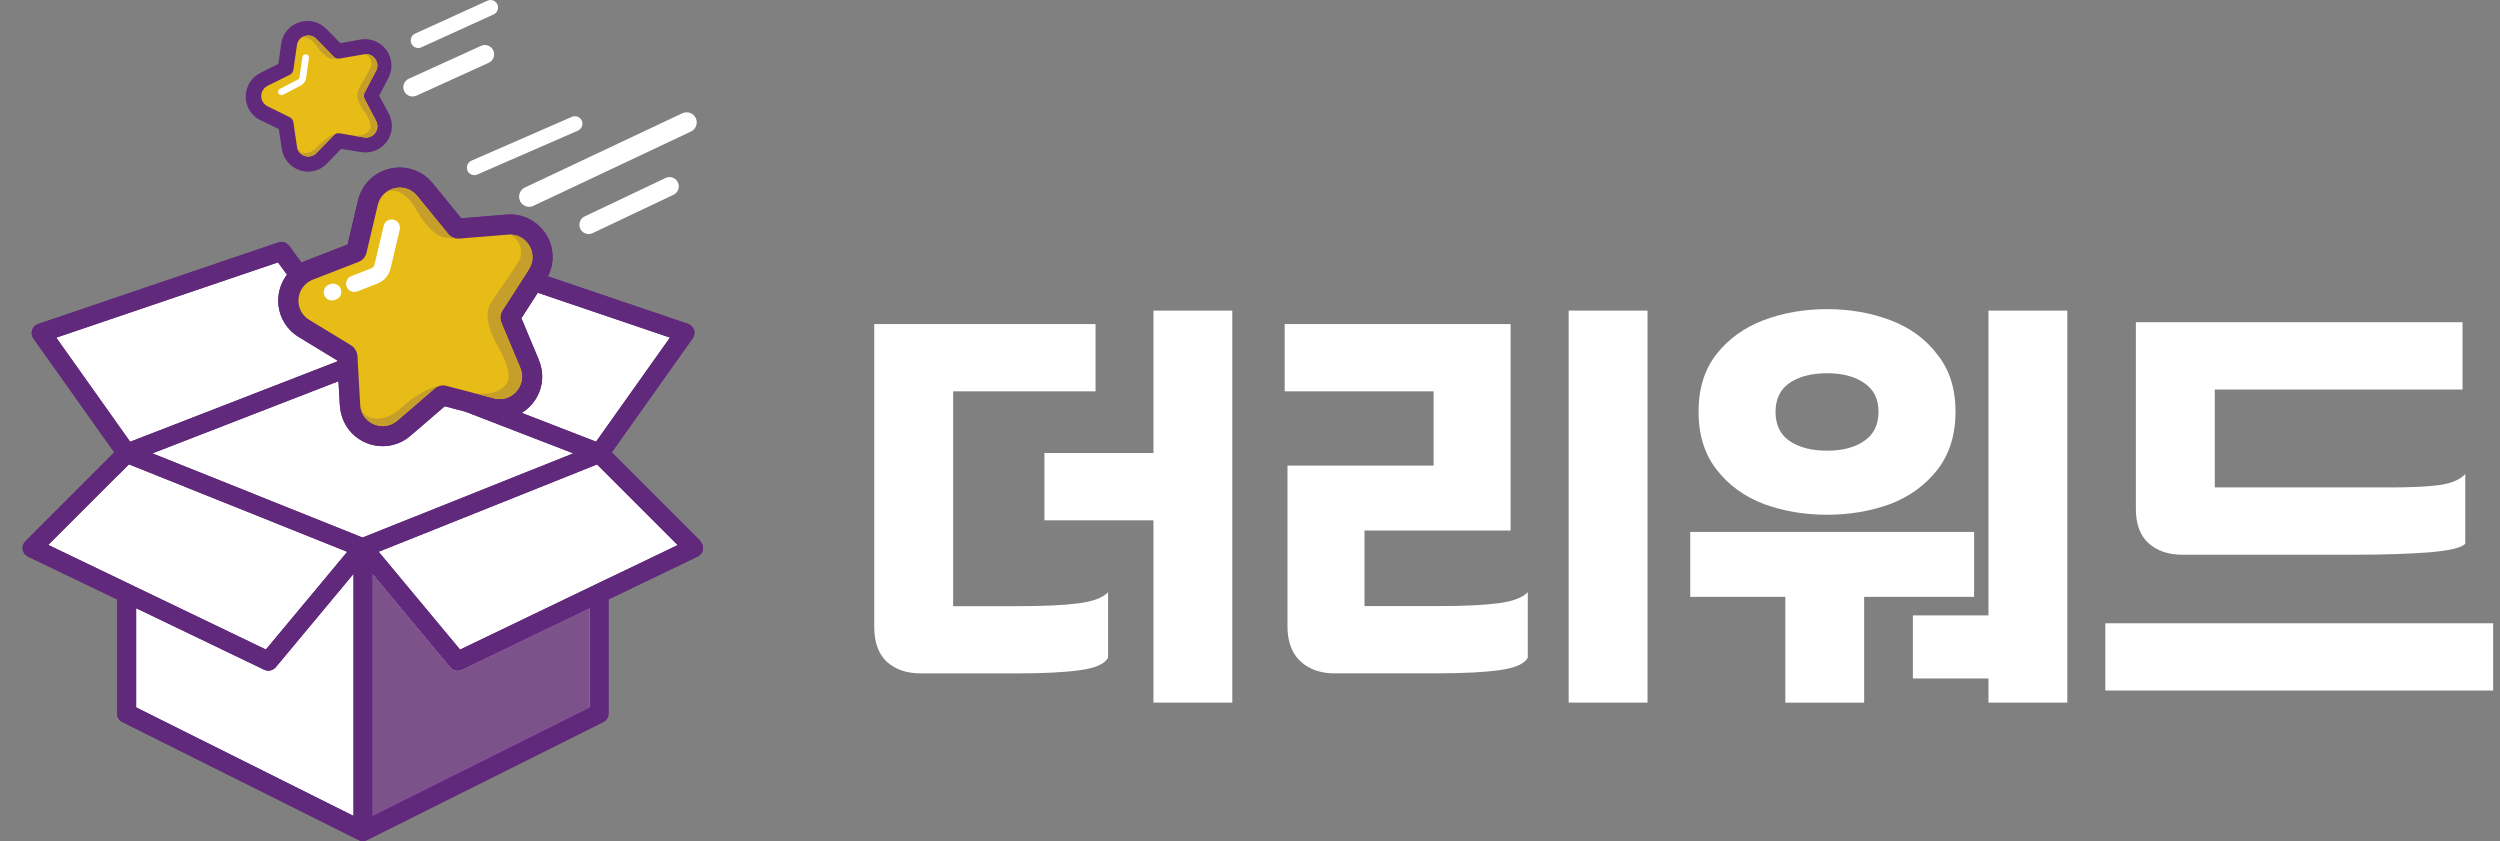 <svg width="107" height="36" viewBox="0 0 107 36" fill="none" xmlns="http://www.w3.org/2000/svg">
<rect x="0" y="0" width="107" height="36" fill="#808080" stroke="none"/>
<path d="M39.403 28.821C38.806 28.821 38.324 28.655 37.954 28.324C37.595 27.98 37.417 27.483 37.417 26.836V13.87H46.889V16.75H40.795V25.944H43.554C44.666 25.944 45.533 25.905 46.154 25.823C46.775 25.745 47.199 25.585 47.425 25.348V28.146C47.293 28.411 46.895 28.589 46.235 28.682C45.572 28.776 44.681 28.821 43.554 28.821H39.403ZM44.702 19.389H49.368V13.294H52.742V30.071H49.368V22.269H44.702V19.389ZM57.132 28.821C56.523 28.821 56.032 28.649 55.662 28.306C55.291 27.962 55.104 27.459 55.104 26.797V19.928H61.358V16.75H54.984V13.87H64.654V22.706H58.4V25.941H61.518C62.63 25.941 63.497 25.902 64.118 25.82C64.739 25.742 65.163 25.582 65.389 25.345V28.143C65.257 28.408 64.859 28.586 64.199 28.679C63.536 28.773 62.645 28.818 61.518 28.818H57.129L57.132 28.821ZM67.139 13.294H70.514V30.071H67.139V13.294ZM78.196 22.031C77.229 22.031 76.328 21.877 75.496 21.573C74.662 21.256 73.987 20.765 73.472 20.103C72.957 19.44 72.698 18.614 72.698 17.62C72.698 16.626 72.951 15.828 73.451 15.177C73.966 14.514 74.641 14.026 75.475 13.707C76.31 13.391 77.217 13.231 78.196 13.231C79.175 13.231 80.082 13.391 80.916 13.707C81.751 14.023 82.419 14.514 82.922 15.177C83.438 15.825 83.697 16.641 83.697 17.62C83.697 18.599 83.438 19.44 82.922 20.103C82.407 20.765 81.732 21.253 80.898 21.573C80.064 21.877 79.163 22.031 78.199 22.031H78.196ZM72.339 22.766H84.492V25.546H79.786V30.074H76.412V25.546H72.342V22.766H72.339ZM75.993 17.623C75.993 18.181 76.192 18.596 76.59 18.873C77 19.151 77.536 19.289 78.199 19.289C78.862 19.289 79.389 19.151 79.786 18.873C80.196 18.596 80.401 18.178 80.401 17.623C80.401 17.069 80.196 16.671 79.786 16.391C79.389 16.114 78.858 15.975 78.199 15.975C77.539 15.975 77 16.114 76.59 16.391C76.192 16.668 75.993 17.081 75.993 17.623ZM81.871 26.339H85.106V13.294H88.481V30.071H85.106V29.038H81.871V26.339ZM90.107 26.676H106.707V29.556H90.107V26.676ZM91.418 13.791H105.396V16.671H94.792V20.862H102.317C103.191 20.862 103.887 20.829 104.402 20.762C104.932 20.684 105.303 20.524 105.514 20.286V23.266C105.381 23.438 104.86 23.564 103.944 23.642C103.043 23.709 101.992 23.742 100.787 23.742H93.4C92.804 23.742 92.322 23.576 91.951 23.245C91.593 22.913 91.415 22.425 91.415 21.775V13.791H91.418Z" fill="white"/>
<path d="M15.537 35.699C15.537 35.699 15.522 35.699 15.507 35.693L15.477 35.681L5.37 30.634C5.33 30.613 5.303 30.574 5.303 30.529V25.643C5.303 25.531 5.24 25.432 5.141 25.384L1.324 23.549C1.291 23.531 1.263 23.501 1.257 23.462C1.251 23.425 1.263 23.386 1.291 23.359L5.095 19.554C5.195 19.455 5.207 19.298 5.126 19.184L1.664 14.306C1.643 14.276 1.637 14.237 1.649 14.201C1.661 14.165 1.688 14.138 1.724 14.126L12.009 10.634C12.009 10.634 12.033 10.628 12.048 10.628C12.085 10.628 12.121 10.646 12.145 10.676L12.678 11.402C12.732 11.478 12.82 11.52 12.91 11.52C12.955 11.52 12.997 11.511 13.04 11.49L13.058 11.481C13.097 11.46 13.136 11.441 13.175 11.423L14.986 10.721C15.073 10.688 15.139 10.613 15.16 10.52L15.606 8.631C15.742 8.055 16.185 7.619 16.76 7.486C16.875 7.459 16.992 7.447 17.11 7.447C17.57 7.447 18.001 7.655 18.297 8.013L19.523 9.516C19.577 9.583 19.658 9.622 19.745 9.622C19.755 9.622 19.761 9.622 19.77 9.622L21.704 9.462C21.749 9.459 21.794 9.456 21.839 9.456C22.378 9.456 22.87 9.736 23.15 10.203C23.424 10.658 23.442 11.213 23.201 11.688C23.162 11.764 23.159 11.851 23.192 11.927C23.222 12.005 23.285 12.065 23.367 12.089L29.362 14.123C29.398 14.135 29.425 14.162 29.437 14.198C29.449 14.234 29.443 14.273 29.422 14.303L25.957 19.187C25.876 19.301 25.888 19.458 25.988 19.557L29.786 23.353C29.814 23.38 29.826 23.419 29.82 23.456C29.814 23.492 29.79 23.525 29.753 23.543L25.939 25.378C25.84 25.426 25.777 25.525 25.777 25.637V30.523C25.777 30.568 25.753 30.608 25.71 30.629L15.597 35.681H15.585L15.558 35.693C15.558 35.693 15.549 35.693 15.546 35.693L15.537 35.699Z" fill="white"/>
<path d="M19.583 28.71C19.465 28.71 19.351 28.659 19.27 28.562L15.941 24.564V34.925L25.244 30.279V26.035L19.758 28.671C19.7 28.698 19.64 28.71 19.583 28.71Z" fill="#7D528A"/>
<path d="M29.982 23.157L26.183 19.361L29.648 14.478C29.723 14.373 29.741 14.24 29.702 14.12C29.663 13.999 29.567 13.903 29.446 13.861L23.451 11.827C23.734 11.27 23.719 10.61 23.391 10.065C23.029 9.465 22.375 9.125 21.677 9.185L19.742 9.345L18.516 7.841C18.073 7.299 17.375 7.061 16.691 7.218C16.007 7.374 15.486 7.896 15.323 8.576L14.877 10.465L13.07 11.167C13.012 11.188 12.961 11.219 12.907 11.246L12.374 10.52C12.268 10.378 12.082 10.318 11.916 10.375L1.631 13.867C1.51 13.909 1.414 14.005 1.375 14.126C1.336 14.246 1.357 14.382 1.429 14.484L4.891 19.361L1.086 23.166C0.992 23.26 0.95 23.392 0.971 23.522C0.992 23.651 1.077 23.763 1.194 23.82L5.011 25.655V30.541C5.011 30.695 5.098 30.836 5.234 30.903L15.347 35.955C15.362 35.964 15.38 35.967 15.395 35.973C15.404 35.976 15.416 35.982 15.425 35.985C15.459 35.994 15.492 36 15.528 36C15.561 36 15.597 35.994 15.63 35.985C15.639 35.985 15.651 35.979 15.661 35.973C15.675 35.967 15.694 35.964 15.709 35.955L25.822 30.903C25.96 30.833 26.045 30.695 26.045 30.541V25.655L29.862 23.82C29.979 23.763 30.064 23.651 30.085 23.522C30.106 23.392 30.064 23.26 29.97 23.166L29.982 23.157ZM26.057 24.742L25.65 24.938L25.243 25.134L19.691 27.803L16.206 23.615L25.554 19.877L25.65 19.973L26.057 20.38L29.006 23.329L26.057 24.745V24.742ZM11.898 11.23L12.283 11.755C12.079 12.023 11.949 12.348 11.916 12.704C11.856 13.403 12.187 14.059 12.787 14.424L14.443 15.433V15.466L6.484 18.554L5.571 18.907L2.408 14.451L11.895 11.23H11.898ZM14.552 17.37C14.591 18.069 15.016 18.675 15.661 18.949C15.892 19.048 16.136 19.096 16.378 19.096C16.805 19.096 17.227 18.946 17.564 18.654L19.035 17.388L19.92 17.62L24.538 19.404L15.525 23.004L15.516 23.007L6.523 19.404L14.486 16.316L14.546 17.37H14.552ZM23.065 15.409L22.315 13.62L23.017 12.529L28.675 14.448L25.512 18.904L22.33 17.671C22.487 17.575 22.631 17.457 22.755 17.313C23.216 16.786 23.334 16.057 23.062 15.409H23.065ZM5.017 20.377L5.424 19.97L5.52 19.874L5.827 19.997L14.862 23.618L11.38 27.8L5.827 25.131L5.421 24.935L5.014 24.739L2.065 23.323L5.014 20.374L5.017 20.377ZM5.827 26.031L11.313 28.667C11.37 28.694 11.431 28.706 11.488 28.706C11.605 28.706 11.72 28.655 11.801 28.559L15.13 24.561V34.921L5.827 30.276V26.031ZM25.247 30.276L15.944 34.921V24.561L19.273 28.559C19.351 28.655 19.468 28.706 19.586 28.706C19.646 28.706 19.706 28.694 19.761 28.667L25.247 26.031V30.276ZM15.341 11.206C15.513 11.14 15.642 10.992 15.684 10.812L16.167 8.769C16.35 7.992 17.345 7.763 17.851 8.381L19.176 10.004C19.294 10.149 19.474 10.224 19.658 10.209L21.749 10.037C22.544 9.971 23.068 10.848 22.638 11.52L22.625 11.541L22.4 11.893L22.174 12.246L21.505 13.285C21.405 13.442 21.387 13.638 21.46 13.806L22.27 15.74C22.577 16.475 21.909 17.247 21.137 17.042L19.836 16.698L19.739 16.674L19.11 16.509C18.932 16.46 18.739 16.506 18.598 16.626L18.574 16.647L18.565 16.656L18.227 16.948L18.215 16.957L17.007 17.997C16.401 18.518 15.462 18.117 15.416 17.322L15.341 15.99L15.332 15.816L15.317 15.566L15.299 15.231C15.299 15.213 15.293 15.198 15.29 15.18C15.29 15.177 15.29 15.174 15.29 15.168C15.29 15.159 15.29 15.15 15.284 15.144C15.251 14.993 15.163 14.861 15.031 14.779L14.983 14.749L14.076 14.198L13.238 13.689C12.807 13.427 12.684 12.924 12.841 12.514C12.892 12.381 12.973 12.261 13.085 12.158C13.169 12.08 13.271 12.014 13.389 11.966L13.434 11.947L15.344 11.206H15.341Z" fill="#61297C"/>
<path d="M20.004 7.299C20.058 7.42 20.176 7.495 20.302 7.495C20.344 7.495 20.39 7.486 20.432 7.468L24.734 5.591C24.896 5.519 24.972 5.329 24.902 5.166C24.83 5.004 24.64 4.928 24.478 5.001L20.176 6.877C20.013 6.95 19.938 7.14 20.01 7.302L20.004 7.299Z" fill="white"/>
<path d="M22.258 8.604C22.33 8.76 22.486 8.851 22.649 8.851C22.712 8.851 22.773 8.839 22.833 8.808L29.572 5.63C29.789 5.528 29.879 5.272 29.78 5.055C29.678 4.838 29.422 4.747 29.205 4.847L22.465 8.025C22.248 8.128 22.158 8.384 22.258 8.601V8.604Z" fill="white"/>
<path d="M17.904 2.054C17.95 2.054 17.995 2.045 18.037 2.024L21.128 0.617C21.291 0.542 21.363 0.352 21.288 0.19C21.212 0.027 21.022 -0.045 20.86 0.03L17.769 1.437C17.606 1.512 17.534 1.702 17.609 1.864C17.663 1.985 17.781 2.054 17.904 2.054Z" fill="white"/>
<path d="M17.66 4.13C17.714 4.13 17.772 4.118 17.826 4.094L20.917 2.687C21.116 2.596 21.206 2.361 21.113 2.16C21.022 1.961 20.787 1.87 20.585 1.964L17.494 3.371C17.296 3.461 17.205 3.696 17.299 3.898C17.365 4.045 17.509 4.13 17.66 4.13Z" fill="white"/>
<path d="M28.484 7.619L25.026 9.261C24.827 9.354 24.743 9.592 24.836 9.791C24.905 9.935 25.047 10.017 25.195 10.017C25.252 10.017 25.309 10.005 25.366 9.978L28.825 8.336C29.024 8.242 29.108 8.004 29.015 7.805C28.921 7.607 28.683 7.522 28.484 7.616V7.619Z" fill="white"/>
<path d="M11.153 5.148L11.934 5.525L12.063 6.381C12.129 6.808 12.428 7.158 12.84 7.29C12.955 7.326 13.069 7.345 13.187 7.345C13.488 7.345 13.783 7.224 14 6.995L14.6 6.372L15.455 6.51C15.883 6.579 16.308 6.405 16.561 6.052C16.814 5.7 16.844 5.242 16.639 4.859L16.229 4.097L16.627 3.329C16.826 2.943 16.79 2.485 16.534 2.136C16.275 1.786 15.85 1.618 15.422 1.693L14.569 1.847L13.961 1.232C13.657 0.925 13.211 0.816 12.798 0.955C12.385 1.094 12.093 1.446 12.033 1.874L11.915 2.732L11.141 3.121C10.753 3.317 10.515 3.705 10.518 4.142C10.521 4.576 10.765 4.965 11.156 5.151L11.153 5.148Z" fill="#61297C"/>
<path d="M29.982 23.157L26.183 19.361L29.648 14.478C29.723 14.373 29.741 14.24 29.702 14.12C29.663 13.999 29.567 13.903 29.446 13.861L23.451 11.827C23.734 11.27 23.719 10.61 23.391 10.065C23.029 9.465 22.375 9.125 21.677 9.185L19.742 9.345L18.516 7.841C18.073 7.299 17.375 7.061 16.691 7.218C16.007 7.374 15.486 7.896 15.323 8.576L14.877 10.465L13.07 11.167C13.012 11.188 12.961 11.219 12.907 11.246L12.374 10.52C12.268 10.378 12.082 10.318 11.916 10.375L1.631 13.867C1.51 13.909 1.414 14.005 1.375 14.126C1.336 14.246 1.357 14.382 1.429 14.484L4.891 19.361L1.086 23.166C0.992 23.26 0.95 23.392 0.971 23.522C0.992 23.651 1.077 23.763 1.194 23.82L5.011 25.655V30.541C5.011 30.695 5.098 30.836 5.234 30.903L15.347 35.955C15.362 35.964 15.38 35.967 15.395 35.973C15.404 35.976 15.416 35.982 15.425 35.985C15.459 35.994 15.492 36 15.528 36C15.561 36 15.597 35.994 15.63 35.985C15.639 35.985 15.651 35.979 15.661 35.973C15.675 35.967 15.694 35.964 15.709 35.955L25.822 30.903C25.96 30.833 26.045 30.695 26.045 30.541V25.655L29.862 23.82C29.979 23.763 30.064 23.651 30.085 23.522C30.106 23.392 30.064 23.26 29.97 23.166L29.982 23.157ZM26.057 24.742L25.65 24.938L25.243 25.134L19.691 27.803L16.206 23.615L25.554 19.877L25.65 19.973L26.057 20.38L29.006 23.329L26.057 24.745V24.742ZM11.898 11.23L12.283 11.755C12.079 12.023 11.949 12.348 11.916 12.704C11.856 13.403 12.187 14.059 12.787 14.424L14.443 15.433V15.466L6.484 18.554L5.571 18.907L2.408 14.451L11.895 11.23H11.898ZM14.552 17.37C14.591 18.069 15.016 18.675 15.661 18.949C15.892 19.048 16.136 19.096 16.378 19.096C16.805 19.096 17.227 18.946 17.564 18.654L19.035 17.388L19.92 17.62L24.538 19.404L15.525 23.004L15.516 23.007L6.523 19.404L14.486 16.316L14.546 17.37H14.552ZM23.065 15.409L22.315 13.62L23.017 12.529L28.675 14.448L25.512 18.904L22.33 17.671C22.487 17.575 22.631 17.457 22.755 17.313C23.216 16.786 23.334 16.057 23.062 15.409H23.065ZM5.017 20.377L5.424 19.97L5.52 19.874L5.827 19.997L14.862 23.618L11.38 27.8L5.827 25.131L5.421 24.935L5.014 24.739L2.065 23.323L5.014 20.374L5.017 20.377ZM5.827 26.031L11.313 28.667C11.37 28.694 11.431 28.706 11.488 28.706C11.605 28.706 11.72 28.655 11.801 28.559L15.13 24.561V34.921L5.827 30.276V26.031ZM25.247 30.276L15.944 34.921V24.561L19.273 28.559C19.351 28.655 19.468 28.706 19.586 28.706C19.646 28.706 19.706 28.694 19.761 28.667L25.247 26.031V30.276Z" fill="#61297C"/>
<path d="M21.752 10.041L19.661 10.212C19.477 10.227 19.296 10.152 19.179 10.008L17.853 8.384C17.347 7.766 16.353 7.995 16.169 8.772L15.687 10.815C15.645 10.996 15.515 11.143 15.344 11.21L13.434 11.951L13.389 11.969C13.268 12.014 13.169 12.083 13.084 12.162C12.976 12.261 12.892 12.384 12.84 12.517C12.684 12.924 12.804 13.427 13.238 13.692L14.075 14.201L14.982 14.752L15.03 14.783C15.163 14.864 15.253 14.996 15.284 15.147C15.284 15.156 15.287 15.165 15.29 15.171C15.29 15.174 15.29 15.177 15.29 15.183C15.29 15.201 15.299 15.216 15.299 15.234L15.317 15.569L15.332 15.819L15.341 15.993L15.416 17.328C15.461 18.127 16.401 18.524 17.007 18.003L18.215 16.964L18.227 16.955L18.564 16.662L18.573 16.653L18.597 16.632C18.739 16.512 18.929 16.466 19.11 16.515L19.739 16.68L19.835 16.704L21.137 17.048C21.908 17.253 22.58 16.482 22.27 15.746L21.459 13.812C21.387 13.641 21.405 13.445 21.504 13.291L22.173 12.252L22.399 11.899L22.625 11.547L22.637 11.526C23.068 10.854 22.544 9.98 21.748 10.044L21.752 10.041Z" fill="#E8BC16"/>
<path d="M14.211 12.861C14.06 12.861 13.922 12.764 13.873 12.611C13.816 12.424 13.922 12.228 14.105 12.171L14.154 12.156C14.341 12.098 14.536 12.204 14.594 12.388C14.651 12.575 14.545 12.77 14.361 12.828L14.313 12.843C14.28 12.855 14.244 12.858 14.208 12.858L14.211 12.861Z" fill="white"/>
<path d="M15.166 12.496C15.024 12.496 14.892 12.412 14.837 12.27C14.768 12.089 14.855 11.885 15.039 11.815L15.898 11.481C15.961 11.457 16.009 11.4 16.027 11.333L16.422 9.664C16.467 9.475 16.657 9.357 16.847 9.402C17.037 9.447 17.154 9.637 17.109 9.827L16.714 11.496C16.645 11.788 16.434 12.029 16.154 12.138L15.295 12.472C15.253 12.487 15.211 12.496 15.169 12.496H15.166Z" fill="white"/>
<path d="M18.569 16.651L18.594 16.63C18.675 16.56 18.774 16.515 18.88 16.5C18.491 16.521 17.78 16.895 17.145 17.479C16.491 18.079 15.524 18.103 15.415 17.319C15.46 18.118 16.4 18.515 17.006 17.994L18.214 16.955L18.226 16.946L18.563 16.654L18.573 16.645L18.569 16.651Z" fill="#C59F29"/>
<path d="M19.178 10.008L17.852 8.384C17.485 7.932 16.855 7.935 16.473 8.269C16.891 7.98 17.419 8.3 17.777 8.917C18.163 9.583 18.383 9.755 18.491 9.863C18.762 10.137 19.021 10.204 19.491 10.204C19.371 10.176 19.262 10.11 19.181 10.011L19.178 10.008Z" fill="#C59F29"/>
<path d="M22.266 15.744L21.456 13.81C21.384 13.638 21.402 13.442 21.501 13.288L22.17 12.249L22.396 11.897L22.622 11.544L22.634 11.523C23.064 10.851 22.54 9.978 21.745 10.041C22.088 10.041 22.486 10.677 22.212 11.162C21.938 11.647 21.094 12.773 20.962 13.056C20.832 13.343 20.751 13.852 21.305 14.81C21.787 15.644 21.838 16.159 21.703 16.388C21.573 16.605 21.173 16.97 20.275 16.819L21.127 17.045C21.899 17.25 22.57 16.479 22.26 15.744H22.266Z" fill="#C59F29"/>
<path d="M15.579 2.325L14.534 2.506C14.44 2.521 14.347 2.491 14.281 2.425L13.54 1.666C13.256 1.376 12.765 1.536 12.708 1.937L12.557 2.988C12.545 3.082 12.485 3.16 12.401 3.202L11.47 3.663L11.449 3.675C11.392 3.705 11.343 3.741 11.304 3.787C11.253 3.844 11.217 3.907 11.199 3.976C11.139 4.19 11.223 4.437 11.452 4.549L11.898 4.769L12.38 5.007L12.404 5.019C12.473 5.055 12.524 5.115 12.548 5.19C12.548 5.193 12.548 5.199 12.551 5.202C12.551 5.202 12.551 5.205 12.551 5.208C12.551 5.218 12.557 5.224 12.557 5.233L12.582 5.401L12.6 5.528L12.612 5.615L12.711 6.284C12.768 6.685 13.262 6.841 13.543 6.552L14.106 5.974L14.112 5.968L14.269 5.805L14.275 5.799L14.287 5.787C14.353 5.721 14.446 5.687 14.54 5.706L14.865 5.76L14.913 5.769L15.585 5.883C15.983 5.95 16.287 5.534 16.097 5.175L15.603 4.235C15.558 4.151 15.558 4.052 15.603 3.97L15.892 3.416L15.992 3.229L16.091 3.042L16.097 3.03C16.284 2.672 15.98 2.256 15.582 2.322L15.579 2.325Z" fill="#E8BC16"/>
<path d="M12.045 4.07C11.994 4.07 11.946 4.043 11.919 3.994C11.883 3.925 11.91 3.841 11.979 3.805L12.738 3.41C12.783 3.389 12.813 3.347 12.819 3.301L12.943 2.443C12.955 2.365 13.024 2.313 13.102 2.322C13.181 2.334 13.232 2.404 13.223 2.482L13.1 3.341C13.079 3.479 12.994 3.6 12.868 3.663L12.111 4.058C12.09 4.07 12.069 4.073 12.045 4.073V4.07Z" fill="white"/>
<path d="M14.274 5.799L14.286 5.787C14.325 5.748 14.373 5.721 14.425 5.708C14.229 5.736 13.889 5.959 13.593 6.281C13.292 6.612 12.804 6.67 12.714 6.281C12.771 6.682 13.265 6.838 13.545 6.549L14.108 5.971L14.114 5.965L14.271 5.802L14.277 5.796L14.274 5.799Z" fill="#C59F29"/>
<path d="M14.28 2.425L13.539 1.666C13.334 1.455 13.018 1.485 12.837 1.669C13.036 1.503 13.316 1.642 13.524 1.937C13.747 2.256 13.867 2.332 13.928 2.383C14.078 2.509 14.211 2.53 14.446 2.509C14.383 2.5 14.325 2.473 14.28 2.428V2.425Z" fill="#C59F29"/>
<path d="M16.097 5.175L15.603 4.235C15.558 4.151 15.558 4.052 15.603 3.97L15.892 3.416L15.991 3.229L16.091 3.042L16.097 3.03C16.284 2.672 15.979 2.256 15.582 2.322C15.753 2.307 15.982 2.609 15.868 2.868C15.753 3.127 15.377 3.729 15.323 3.88C15.268 4.031 15.253 4.29 15.573 4.748C15.853 5.145 15.904 5.404 15.844 5.525C15.79 5.639 15.603 5.841 15.142 5.808L15.582 5.883C15.979 5.95 16.284 5.534 16.094 5.175H16.097Z" fill="#C59F29"/>
</svg>
